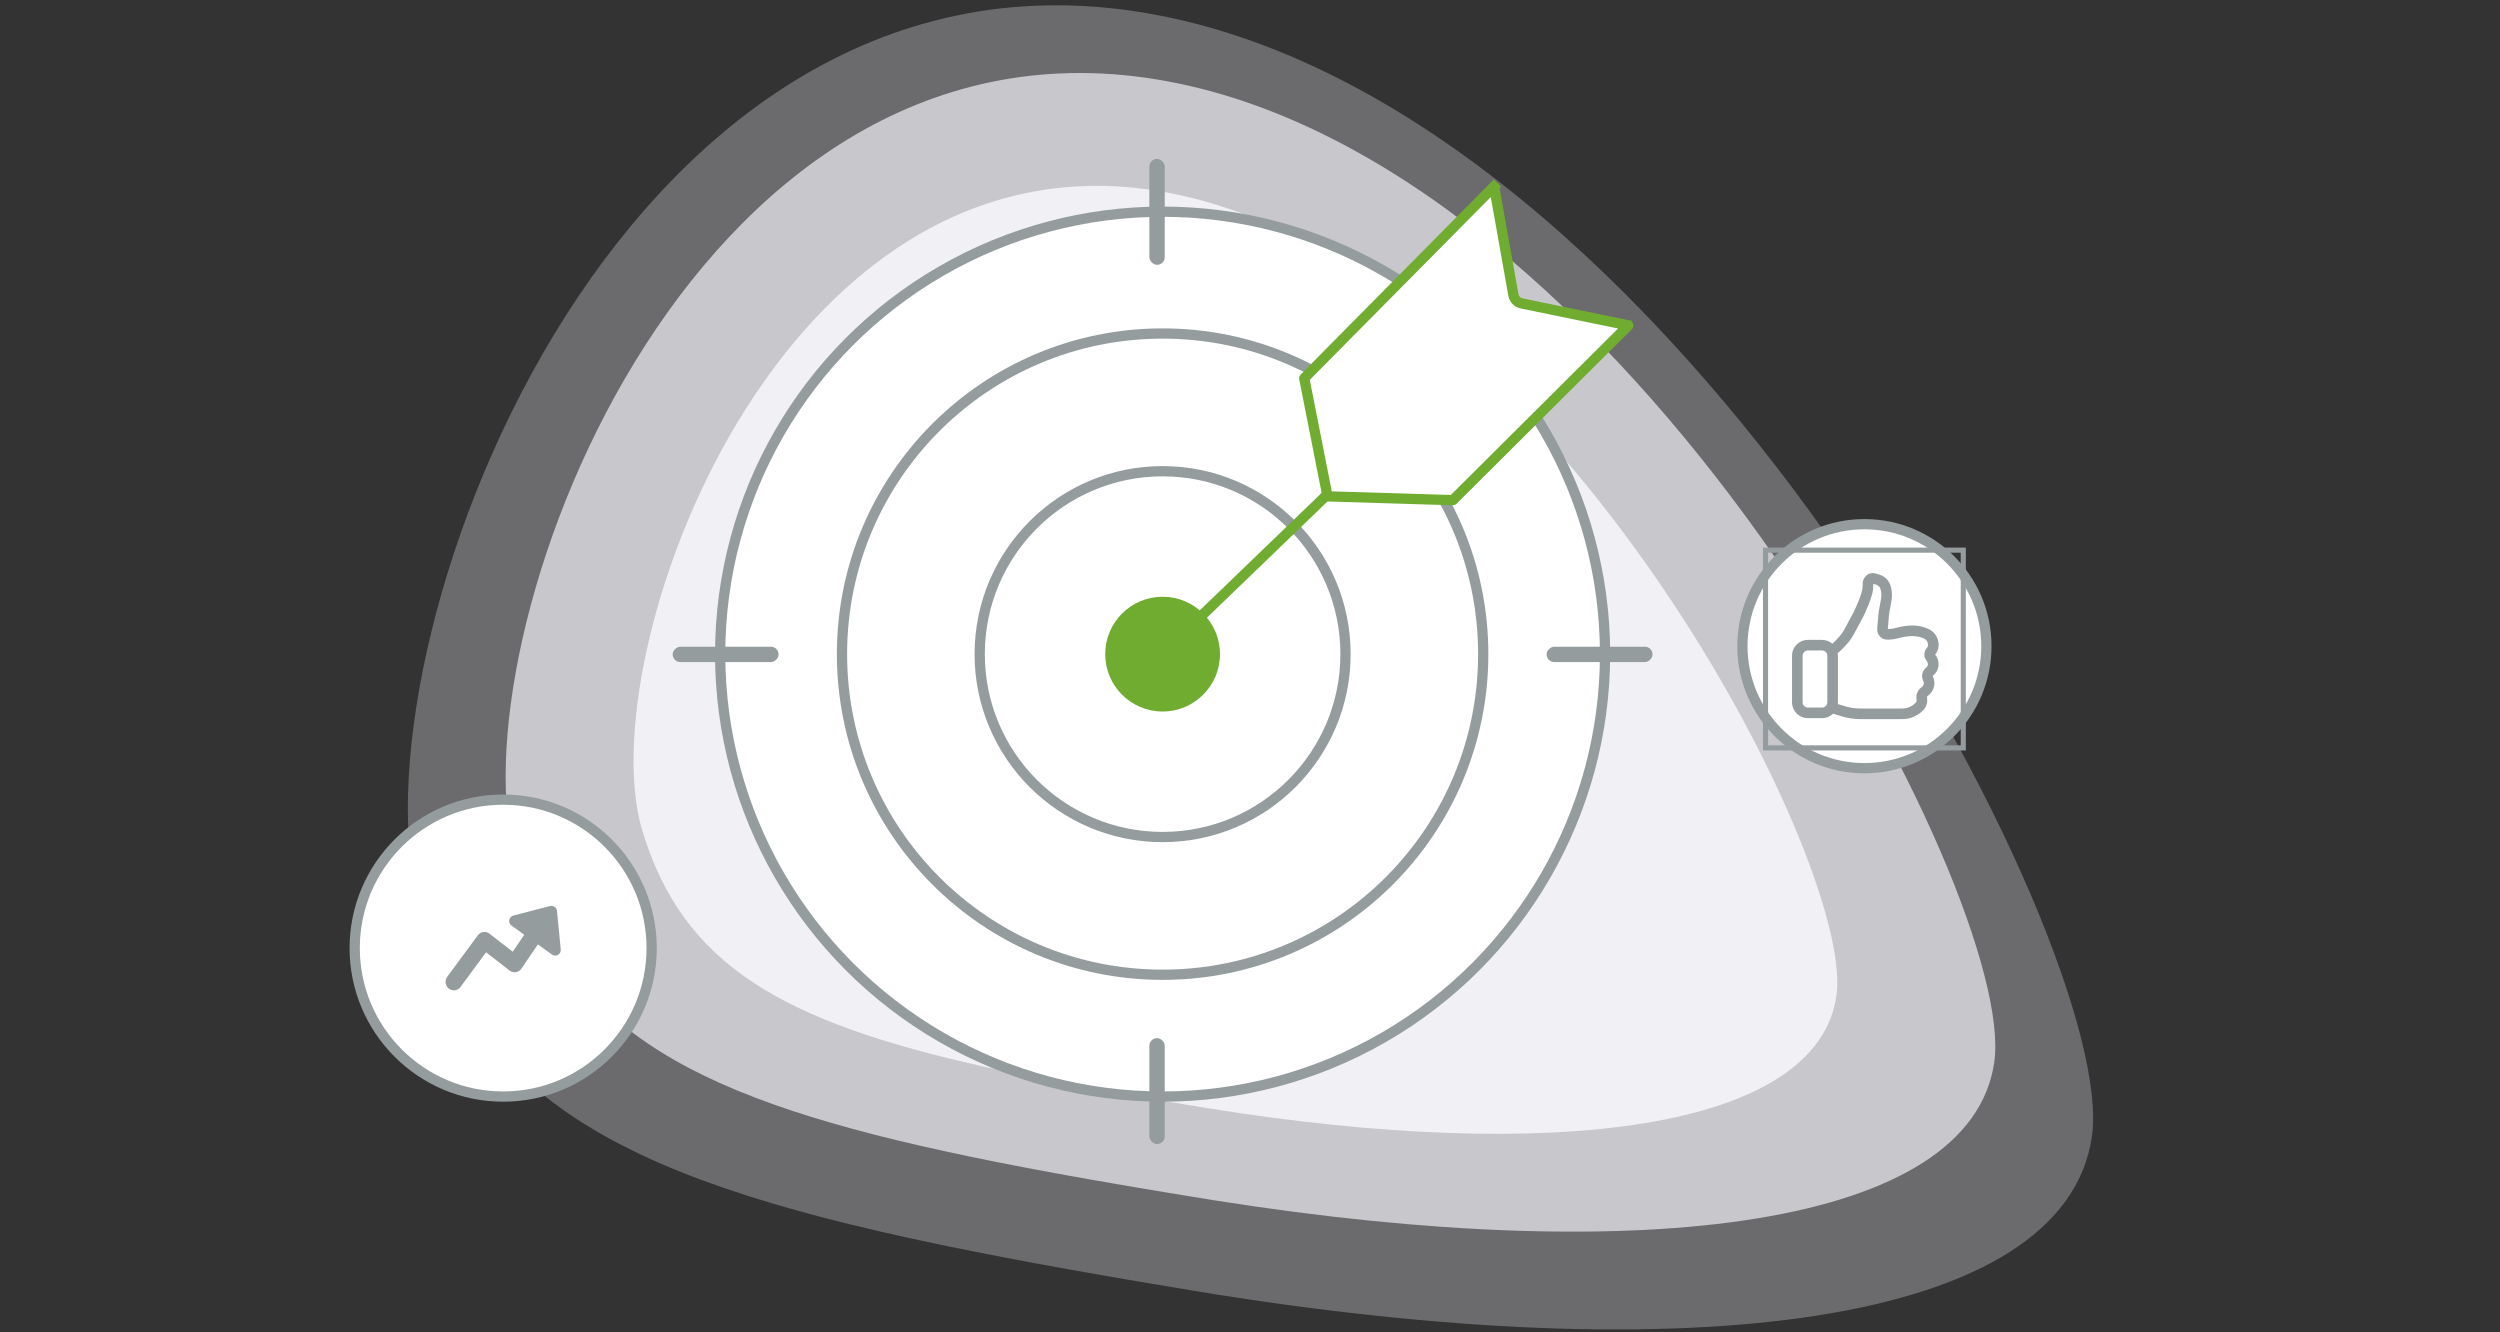 <svg width="488" height="260" viewBox="0 0 488 260" fill="none" xmlns="http://www.w3.org/2000/svg">
<rect x="0" y="0" width="488" height="260" fill="#333333" stroke="none"/>
<path opacity="0.297" d="M81.979 176.763C67.616 129.183 119.046 -14.725 223.144 2.449C327.242 19.623 413.657 184.828 408.345 221.817C403.034 258.807 329.665 267.901 233.518 252.039L225.013 250.621L219.506 249.685L214.128 248.753L208.877 247.825C208.012 247.67 207.153 247.516 206.299 247.361L201.237 246.434L196.299 245.504C126.406 232.163 94.332 217.682 81.979 176.763Z" fill="#F0F0F5"/>
<path opacity="0.697" d="M100.789 168.136C88.11 126.5 133.63 0.512 225.646 15.479C317.662 30.447 393.989 174.992 389.279 207.37C384.617 239.425 320.999 247.591 237.263 234.337L232.185 233.515L227.202 232.693L222.334 231.877L217.58 231.065L212.939 230.256L208.409 229.447C207.663 229.312 206.922 229.178 206.186 229.043L201.821 228.232L197.565 227.419L193.416 226.6L189.373 225.775C136.17 214.719 110.932 201.445 100.789 168.136Z" fill="#F0F0F5"/>
<path fill-rule="evenodd" clip-rule="evenodd" d="M125.361 162.076C115.1 128.014 151.831 24.994 226.186 37.294C300.542 49.594 362.272 167.867 358.479 194.347C354.725 220.562 303.324 227.201 235.66 216.308L231.556 215.633L225.551 214.622L221.664 213.953L217.868 213.287L214.163 212.623L210.547 211.959C209.952 211.848 209.36 211.737 208.772 211.626L205.289 210.96C204.716 210.848 204.146 210.737 203.58 210.625L200.228 209.953C199.676 209.84 199.128 209.728 198.584 209.615L195.359 208.934L192.219 208.246C152.455 199.361 133.262 188.305 125.361 162.076Z" fill="#F0F0F5"/>
<circle cx="226.941" cy="127.686" r="86.364" fill="white" stroke="#949C9E" stroke-width="2"/>
<circle cx="226.941" cy="127.686" r="11.201" fill="#6FAC2F"/>
<circle cx="226.941" cy="127.686" r="35.703" stroke="#949C9E" stroke-width="2"/>
<circle cx="226.941" cy="127.686" r="62.585" stroke="#949C9E" stroke-width="2"/>
<path d="M231.421 123.206L260.026 95.636" stroke="#6FAC2F" stroke-width="2"/>
<path d="M254.596 73.814L291.599 36.435L290.888 35.731L291.599 36.435C291.606 36.428 291.61 36.425 291.611 36.425C291.612 36.425 291.612 36.424 291.613 36.424C291.615 36.424 291.622 36.423 291.633 36.426C291.644 36.43 291.65 36.435 291.651 36.436C291.652 36.437 291.652 36.437 291.652 36.438C291.653 36.439 291.655 36.443 291.657 36.453L295.415 57.587C295.561 58.406 296.191 59.055 297.007 59.223L317.811 63.505C317.82 63.507 317.824 63.509 317.825 63.51C317.825 63.51 317.826 63.51 317.826 63.511C317.826 63.511 317.827 63.511 317.827 63.511C317.828 63.513 317.833 63.518 317.836 63.529C317.839 63.539 317.839 63.547 317.838 63.549C317.838 63.55 317.838 63.55 317.837 63.551C317.837 63.552 317.834 63.556 317.828 63.563L283.61 97.62C283.604 97.626 283.595 97.63 283.585 97.63L259.163 96.89C259.147 96.889 259.134 96.878 259.131 96.862L254.587 73.844C254.585 73.833 254.589 73.822 254.596 73.814Z" fill="white" stroke="#6FAC2F" stroke-width="2"/>
<circle cx="98.22" cy="185.068" r="28.983" fill="white" stroke="#949C9E" stroke-width="2"/>
<path d="M104.99 184.352L107.765 186.335C108.521 186.876 109.55 186.261 109.458 185.323L108.719 177.814C108.653 177.144 108.018 176.691 107.379 176.857L100.212 178.716C99.317 178.948 99.102 180.145 99.859 180.686L102.337 182.457L100.087 185.775L95.541 182.252L95.412 182.161C94.709 181.717 93.776 181.886 93.268 182.575L87.302 190.667L87.214 190.799C86.783 191.517 86.95 192.465 87.623 192.981L87.752 193.071C88.455 193.51 89.384 193.34 89.89 192.654L94.877 185.887L99.477 189.452L99.61 189.544C100.334 189.999 101.294 189.804 101.788 189.076L104.99 184.352Z" fill="#949C9E"/>
<circle cx="363.932" cy="126.136" r="23.814" fill="white" stroke="#949C9E" stroke-width="2"/>
<rect x="344.633" y="107.388" width="38.599" height="38.599" stroke="#949C9E"/>
<path d="M366.063 111.939L366.801 112.15C367.895 112.463 368.749 113.317 369.062 114.411C369.332 115.357 369.381 116.353 369.205 117.321L368.8 119.549C368.766 119.735 368.741 119.922 368.726 120.111L368.502 122.793L368.717 122.788C369.062 122.773 369.404 122.727 369.74 122.652L369.99 122.589C371.356 122.219 372.567 122.055 373.631 122.106C375.311 122.186 376.716 122.742 377.415 123.441C378.079 124.105 378.511 125.131 378.402 126.222C378.348 126.763 378.141 127.259 377.797 127.691L377.737 127.76L377.786 127.826C378.152 128.314 378.366 128.898 378.401 129.504L378.407 129.687C378.407 130.402 378.123 131.088 377.617 131.594L377.27 131.941C377.26 131.951 377.257 131.968 377.264 131.981L377.291 132.035C377.606 132.666 377.685 133.389 377.514 134.073C377.345 134.749 376.949 135.347 376.391 135.765L376.27 135.856C376.184 135.92 376.136 136.02 376.137 136.125L376.147 136.204C376.322 137.081 376.047 137.988 375.415 138.621L375.314 138.722C374.782 139.254 374.147 139.672 373.449 139.952C372.758 140.228 372.02 140.37 371.275 140.37H363.071C361.943 140.37 360.821 140.208 359.739 139.888L357.812 139.318C357.254 139.855 356.496 140.185 355.661 140.185H352.904C351.191 140.185 349.802 138.796 349.802 137.083V128.008C349.802 126.295 351.191 124.906 352.904 124.906H355.661C356.438 124.906 357.149 125.192 357.693 125.665L357.878 125.489C358.209 125.167 358.647 124.703 359.167 124.114C359.462 123.781 359.719 123.414 359.932 123.02L361.842 119.473C361.925 119.319 362 119.163 362.069 119.003L362.869 117.136C362.933 116.987 362.991 116.835 363.042 116.681L363.368 115.703C363.513 115.267 363.588 114.81 363.588 114.351V113.976C363.588 113.39 363.82 112.828 364.235 112.413C364.713 111.935 365.413 111.754 366.063 111.939ZM365.656 113.973L365.655 114.351C365.655 115.032 365.545 115.71 365.33 116.356L365.004 117.335C364.934 117.543 364.856 117.749 364.77 117.951L363.97 119.817C363.877 120.034 363.775 120.246 363.663 120.453L361.752 124.002C361.463 124.537 361.115 125.035 360.716 125.484L360.405 125.833L360.069 126.2C359.53 126.782 359.088 127.212 358.721 127.503C358.749 127.667 358.763 127.836 358.763 128.008V137.083C358.763 137.203 358.756 137.321 358.743 137.437L360.326 137.905C361.217 138.169 362.141 138.302 363.071 138.302H371.275C371.757 138.302 372.234 138.211 372.681 138.032C373.119 137.856 373.518 137.594 373.852 137.26L373.953 137.159C374.096 137.015 374.159 136.809 374.119 136.61L374.116 136.593C373.934 135.686 374.29 134.756 375.029 134.201L375.15 134.111C375.328 133.977 375.454 133.787 375.508 133.571C375.56 133.366 375.536 133.149 375.441 132.96L375.414 132.906C375.009 132.096 375.168 131.119 375.808 130.478L376.154 130.132C376.273 130.014 376.339 129.854 376.339 129.687C376.339 129.463 376.266 129.245 376.132 129.066L376.029 128.928C375.496 128.219 375.512 127.245 376.052 126.554L376.137 126.453C376.266 126.309 376.329 126.172 376.344 126.016C376.387 125.589 376.204 125.155 375.953 124.904C375.64 124.591 374.724 124.228 373.533 124.171C372.705 124.132 371.703 124.267 370.533 124.585C369.954 124.742 369.359 124.833 368.759 124.856L368.412 124.862C367.316 124.862 366.427 123.973 366.427 122.877C366.427 122.822 366.429 122.767 366.434 122.712L366.665 119.939C366.686 119.684 366.72 119.431 366.766 119.179L367.171 116.951C367.29 116.295 367.257 115.62 367.074 114.979C366.957 114.572 366.64 114.255 366.233 114.138L365.656 113.973ZM355.661 126.974H352.904C352.333 126.974 351.87 127.437 351.87 128.008V137.083C351.87 137.654 352.333 138.117 352.904 138.117H355.661C356.232 138.117 356.695 137.654 356.695 137.083V128.008C356.695 127.437 356.232 126.974 355.661 126.974Z" fill="#949C9E"/>
<rect x="224.356" y="31.017" width="3" height="20.678" rx="1.5" fill="#949C9E"/>
<rect x="301.898" y="129.237" width="3" height="20.678" rx="1.5" transform="rotate(-90 301.898 129.237)" fill="#949C9E"/>
<rect x="131.305" y="129.237" width="3" height="20.678" rx="1.5" transform="rotate(-90 131.305 129.237)" fill="#949C9E"/>
<rect x="224.356" y="202.644" width="3" height="20.678" rx="1.5" fill="#949C9E"/>
</svg>
